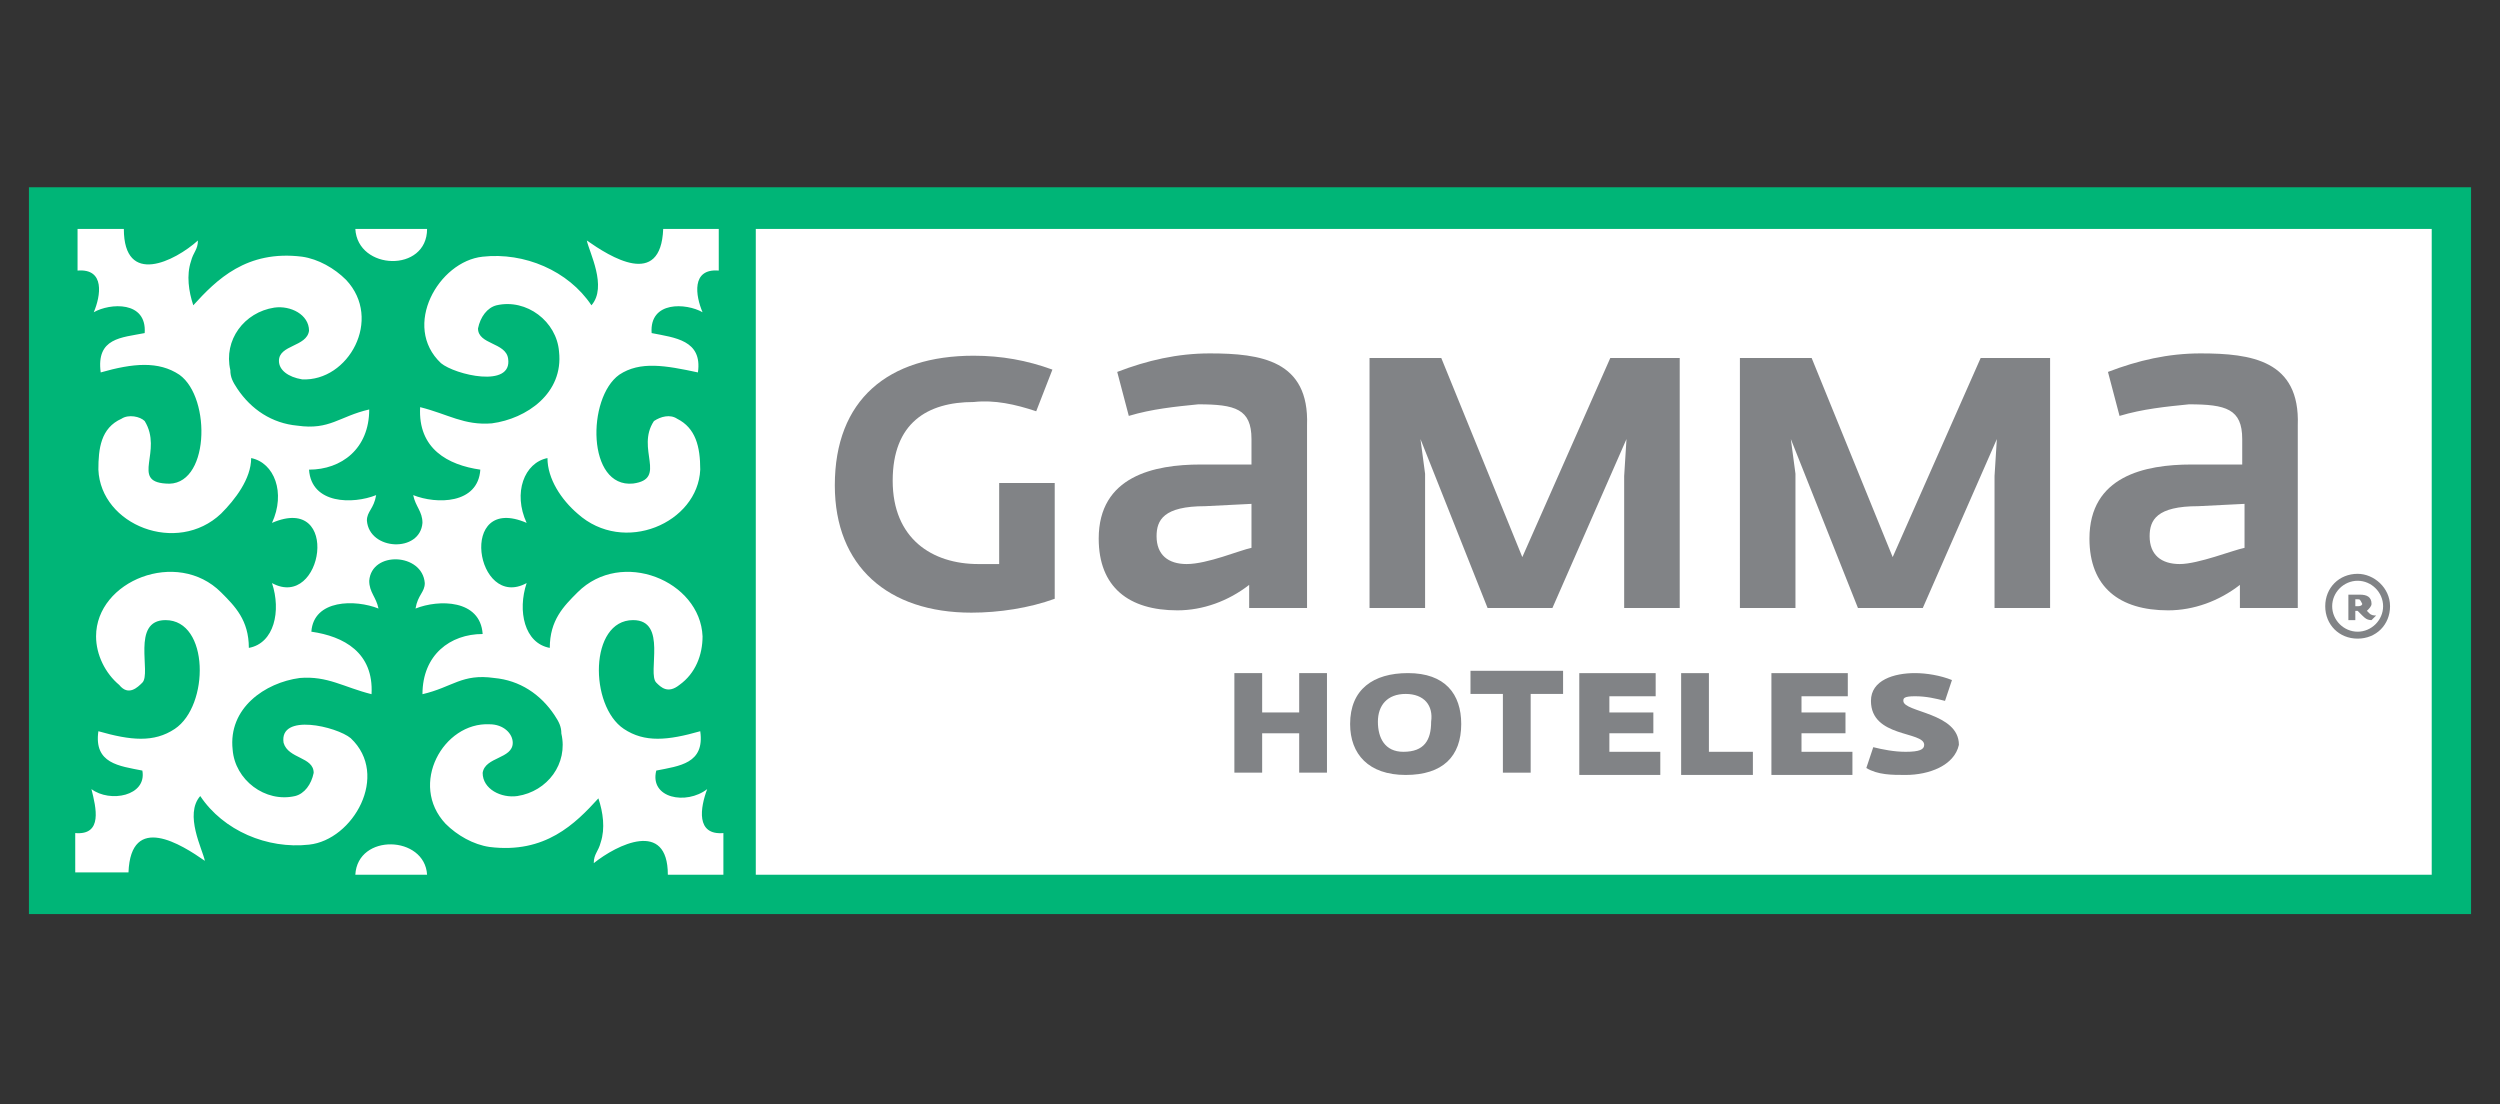 <?xml version="1.0" encoding="utf-8"?>
<!-- Generator: Adobe Illustrator 26.5.0, SVG Export Plug-In . SVG Version: 6.00 Build 0)  -->
<svg version="1.1" id="Layer_1" xmlns="http://www.w3.org/2000/svg" xmlns:xlink="http://www.w3.org/1999/xlink" x="0px" y="0px"
	 viewBox="0 0 108 47.7" style="enable-background:new 0 0 108 47.7;" xml:space="preserve">
<rect x="0" y="0" width="108" height="47.7" fill="#333333" stroke="none"/>
<style type="text/css">
	.st0{fill:#FFFFFF;}
	.st1{fill:#818386;}
	.st2{fill:#00B577;}
</style>
<g transform="translate(-125.15 -149.011)">
	<rect x="126.9" y="158.1" class="st0" width="30.1" height="29.6"/>
	<rect x="156.7" y="158.1" class="st0" width="74.3" height="29.6"/>
	<g transform="translate(224.814 169.278)">
		<path class="st1" d="M-57.7,6.2c-3.6,0-5.9-2-5.9-5.5c0-3.7,2.3-5.6,6-5.6c1.2,0,2.3,0.2,3.4,0.6l-0.7,1.8
			c-0.9-0.3-1.8-0.5-2.7-0.4c-2,0-3.5,0.9-3.5,3.4c0,2.5,1.7,3.6,3.7,3.6c0.3,0,0.6,0,0.9,0V0.6h2.4v5C-55.2,6-56.5,6.2-57.7,6.2"/>
		<path class="st1" d="M-29.5,6V0.3l0.1-1.6L-32.6,6h-2.8l-2.9-7.3l0.2,1.5V6h-2.4V-4.8h3.1l3.5,8.6l3.8-8.6h3V6H-29.5z"/>
		<path class="st1" d="M-13.5,6V0.3l0.1-1.6L-16.6,6h-2.8l-2.9-7.3l0.2,1.5V6h-2.4V-4.8h3.1l3.5,8.6l3.8-8.6h3V6H-13.5z"/>
		<path class="st1" d="M-48.4,4.1c-0.8,0-1.3-0.4-1.3-1.2c0-0.7,0.3-1.3,2.1-1.3l2-0.1v1.9C-46.1,3.5-47.5,4.1-48.4,4.1 M-47.4-5
			c-1.4,0-2.7,0.3-4,0.8l0.5,1.9c1-0.3,2-0.4,3-0.5c1.6,0,2.3,0.2,2.3,1.5v1.1c-0.4,0-2.2,0-2.2,0c-2,0-4.4,0.5-4.4,3.2
			c0,2.1,1.3,3.1,3.4,3.1c1.1,0,2.2-0.4,3.1-1.1v1h2.5l0-7.9C-43.1-4.7-45.2-5-47.4-5"/>
		<path class="st1" d="M-5.5,4.1c-0.8,0-1.3-0.4-1.3-1.2c0-0.7,0.3-1.3,2.1-1.3l2-0.1v1.9C-3.2,3.5-4.7,4.1-5.5,4.1 M-4.6-5
			c-1.4,0-2.7,0.3-4,0.8l0.5,1.9c1-0.3,2-0.4,3-0.5c1.6,0,2.3,0.2,2.3,1.5v1.1c-0.4,0-2.2,0-2.2,0c-2,0-4.4,0.5-4.4,3.2
			c0,2.1,1.3,3.1,3.4,3.1c1.1,0,2.2-0.4,3.1-1.1v1h2.5l0-7.9C-0.3-4.7-2.4-5-4.6-5"/>
	</g>
	<path class="st2" d="M230.2,186.8h-72.4v-27.9h72.4V186.8z M143.6,186.8h-3.1C140.6,185,143.5,185.1,143.6,186.8 M130.5,158.9
		c0,2.5,2.2,1.4,3.2,0.5c0,0.4-0.2,0.5-0.3,0.9c-0.2,0.6-0.1,1.3,0.1,1.9c1-1.1,2.3-2.4,4.7-2.1c0.7,0.1,1.4,0.5,1.9,1
		c1.6,1.7,0.1,4.4-1.9,4.3c-0.6-0.1-1-0.4-1-0.8c0-0.7,1.2-0.6,1.3-1.3c0-0.7-0.8-1.1-1.5-1c-1.3,0.2-2.2,1.4-1.9,2.7
		c0,0.3,0.1,0.5,0.3,0.8c0.6,0.9,1.5,1.5,2.6,1.6c1.4,0.2,1.8-0.4,3.1-0.7c0,1.7-1.2,2.6-2.6,2.6c0.1,1.5,1.9,1.5,2.9,1.1
		c-0.1,0.6-0.4,0.7-0.4,1.1c0.1,1.3,2.3,1.4,2.4,0.1c0-0.5-0.3-0.7-0.4-1.2c1,0.4,2.8,0.4,2.9-1.1c-1.4-0.2-2.7-0.9-2.6-2.7
		c1.2,0.3,1.9,0.8,3.1,0.7c1.5-0.2,3.1-1.3,2.9-3.1c-0.1-1.3-1.4-2.3-2.7-2c-0.4,0.1-0.7,0.5-0.8,1c0,0.7,1.2,0.6,1.3,1.3
		c0.2,1.3-2.3,0.7-2.9,0.2c-1.7-1.6-0.1-4.4,1.8-4.6c1.8-0.2,3.7,0.6,4.7,2.1c0.7-0.8-0.1-2.3-0.2-2.8c1,0.7,3.2,2.1,3.3-0.5h2.4
		v1.8c-1.2-0.1-1,1.1-0.7,1.8c-0.7-0.4-2.3-0.5-2.2,0.9c1,0.2,2.2,0.3,2,1.7c-1.4-0.3-2.5-0.5-3.4,0.1c-1.4,1-1.4,4.9,0.6,4.7
		c1.5-0.2,0.1-1.5,0.9-2.7c0.3-0.2,0.7-0.3,1-0.1c0.8,0.4,1,1.2,1,2.2c-0.1,2.3-3.3,3.7-5.3,1.9c-0.7-0.6-1.3-1.5-1.3-2.4
		c-1,0.2-1.5,1.5-0.9,2.8c-3-1.3-2.2,3.8,0,2.6c-0.4,1.2-0.1,2.6,1,2.8c0-1.2,0.6-1.8,1.2-2.4c1.9-1.9,5.3-0.5,5.4,1.9
		c0,0.8-0.3,1.6-1,2.1c-0.5,0.4-0.8,0.1-1-0.1c-0.4-0.4,0.5-2.7-1-2.7c-1.9,0-1.9,3.7-0.4,4.7c0.9,0.6,1.9,0.5,3.3,0.1
		c0.2,1.4-0.9,1.5-1.9,1.7c-0.3,1.2,1.3,1.5,2.2,0.8c-0.3,0.8-0.5,2,0.7,1.9v1.8h-2.4c0-2.4-2.2-1.3-3.2-0.5c0-0.4,0.2-0.5,0.3-0.9
		c0.2-0.6,0.1-1.3-0.1-1.9c-1,1.1-2.3,2.4-4.7,2.1c-0.7-0.1-1.4-0.5-1.9-1c-1.6-1.7-0.1-4.4,1.9-4.3c0.6,0,1,0.4,1,0.8
		c0,0.7-1.2,0.6-1.3,1.3c0,0.7,0.8,1.1,1.5,1c1.3-0.2,2.2-1.4,1.9-2.7c0-0.3-0.1-0.5-0.3-0.8c-0.6-0.9-1.5-1.5-2.6-1.6
		c-1.4-0.2-1.8,0.4-3.1,0.7c0-1.7,1.2-2.6,2.6-2.6c-0.1-1.5-1.9-1.5-2.9-1.1c0.1-0.6,0.4-0.7,0.4-1.1c-0.1-1.3-2.3-1.4-2.4-0.1
		c0,0.5,0.3,0.7,0.4,1.2c-1-0.4-2.8-0.4-2.9,1c1.4,0.2,2.7,0.9,2.6,2.7c-1.2-0.3-1.9-0.8-3.1-0.7c-1.5,0.2-3.1,1.3-2.9,3.1
		c0.1,1.3,1.4,2.3,2.7,2c0.4-0.1,0.7-0.5,0.8-1c0-0.7-1.1-0.6-1.3-1.3c-0.2-1.3,2.3-0.7,2.9-0.2c1.7,1.6,0.1,4.4-1.8,4.6
		c-1.8,0.2-3.7-0.6-4.7-2.1c-0.7,0.8,0.1,2.3,0.2,2.8c-1-0.7-3.2-2.1-3.3,0.5h-2.3V185c1.2,0.1,0.9-1.1,0.7-1.9
		c0.8,0.6,2.4,0.3,2.2-0.8c-1-0.2-2.1-0.3-1.9-1.7c1.4,0.4,2.4,0.5,3.3-0.1c1.5-1,1.5-4.7-0.4-4.7c-1.5,0-0.6,2.3-1,2.7
		c-0.2,0.2-0.6,0.6-1,0.1c-0.6-0.5-1-1.3-1-2.1c0-2.4,3.5-3.8,5.4-1.9c0.6,0.6,1.2,1.2,1.2,2.4c1.1-0.2,1.4-1.6,1-2.8
		c2.2,1.2,3-3.9,0-2.6c0.6-1.3,0.1-2.6-0.9-2.8c0,0.9-0.7,1.8-1.3,2.4c-1.9,1.8-5.2,0.5-5.3-1.9c0-0.9,0.1-1.8,1-2.2
		c0.3-0.2,0.8-0.1,1,0.1c0.8,1.3-0.6,2.6,0.9,2.7c1.9,0.2,2-3.7,0.6-4.7c-0.9-0.6-2-0.5-3.4-0.1c-0.2-1.5,0.9-1.5,1.9-1.7
		c0.1-1.4-1.5-1.3-2.2-0.9c0.3-0.7,0.5-1.9-0.7-1.8v-1.8L130.5,158.9z M143.6,158.9c0,1.9-3,1.8-3.1,0H143.6z M126.4,188.5h105.5
		v-31.4H126.4V188.5z"/>
	<path class="st1" d="M227,174.9h-0.1v0.3h0.1c0.2,0,0.2-0.1,0.2-0.1C227.1,174.9,227.1,174.9,227,174.9 M227.6,175.8
		c-0.2,0-0.3-0.1-0.4-0.2c0,0-0.1-0.1-0.2-0.2h-0.1v0.4h-0.3v-1.1h0.5c0.3,0,0.5,0.1,0.5,0.4c0,0.1-0.1,0.2-0.2,0.3
		c0,0,0.1,0.1,0.1,0.1c0.1,0.1,0.2,0.1,0.3,0.1L227.6,175.8z"/>
	<path class="st1" d="M227,173.8c-0.8,0-1.4,0.6-1.4,1.4s0.6,1.4,1.4,1.4s1.4-0.6,1.4-1.4c0,0,0,0,0,0
		C228.4,174.4,227.7,173.8,227,173.8C227,173.8,227,173.8,227,173.8 M227,174.1c0.6,0,1.1,0.5,1.1,1.1c0,0.6-0.5,1.1-1.1,1.1
		c-0.6,0-1.1-0.5-1.1-1.1c0,0,0,0,0,0C225.9,174.6,226.4,174.1,227,174.1"/>
	<g transform="translate(274.075 208.589)">
		<path class="st1" d="M-92.8-26.2v-1.7h-1.6v1.7h-1.2v-4.3h1.2v1.7h1.6v-1.7h1.2v4.3L-92.8-26.2z"/>
		<path class="st1" d="M-88.2-29.6c-0.8,0-1.2,0.5-1.2,1.2s0.3,1.3,1.1,1.3c0.9,0,1.2-0.5,1.2-1.3C-87-29.1-87.4-29.6-88.2-29.6
			 M-88.2-26.1c-1.6,0-2.4-0.9-2.4-2.2c0-1.5,1-2.2,2.5-2.2c1.6,0,2.3,0.9,2.3,2.2C-85.8-26.9-86.6-26.1-88.2-26.1"/>
		<path class="st1" d="M-82.8-29.6v3.4H-84v-3.4h-1.4v-1h4v1H-82.8z"/>
		<path class="st1" d="M-80.7-26.2v-4.3h3.3v1h-2v0.7h1.9v0.9h-1.9v0.8h2.2v1H-80.7z"/>
		<path class="st1" d="M-76.3-26.2v-4.3h1.2v3.4h1.9v1H-76.3z"/>
		<path class="st1" d="M-72.4-26.2v-4.3h3.3v1h-2v0.7h1.9v0.9h-1.9v0.8h2.2v1H-72.4z"/>
		<path class="st1" d="M-66.6-26.1c-0.6,0-1.2,0-1.7-0.3l0.3-0.9c0.4,0.1,0.9,0.2,1.4,0.2c0.6,0,0.8-0.1,0.8-0.3
			c0-0.6-2.3-0.3-2.3-1.9c0-0.9,1-1.2,1.9-1.2c0.5,0,1.1,0.1,1.6,0.3l-0.3,0.9c-0.4-0.1-0.8-0.2-1.3-0.2c-0.5,0-0.5,0.1-0.5,0.2
			c0,0.5,2.4,0.5,2.4,1.9C-64.5-26.5-65.6-26.1-66.6-26.1"/>
	</g>
</g>
</svg>
